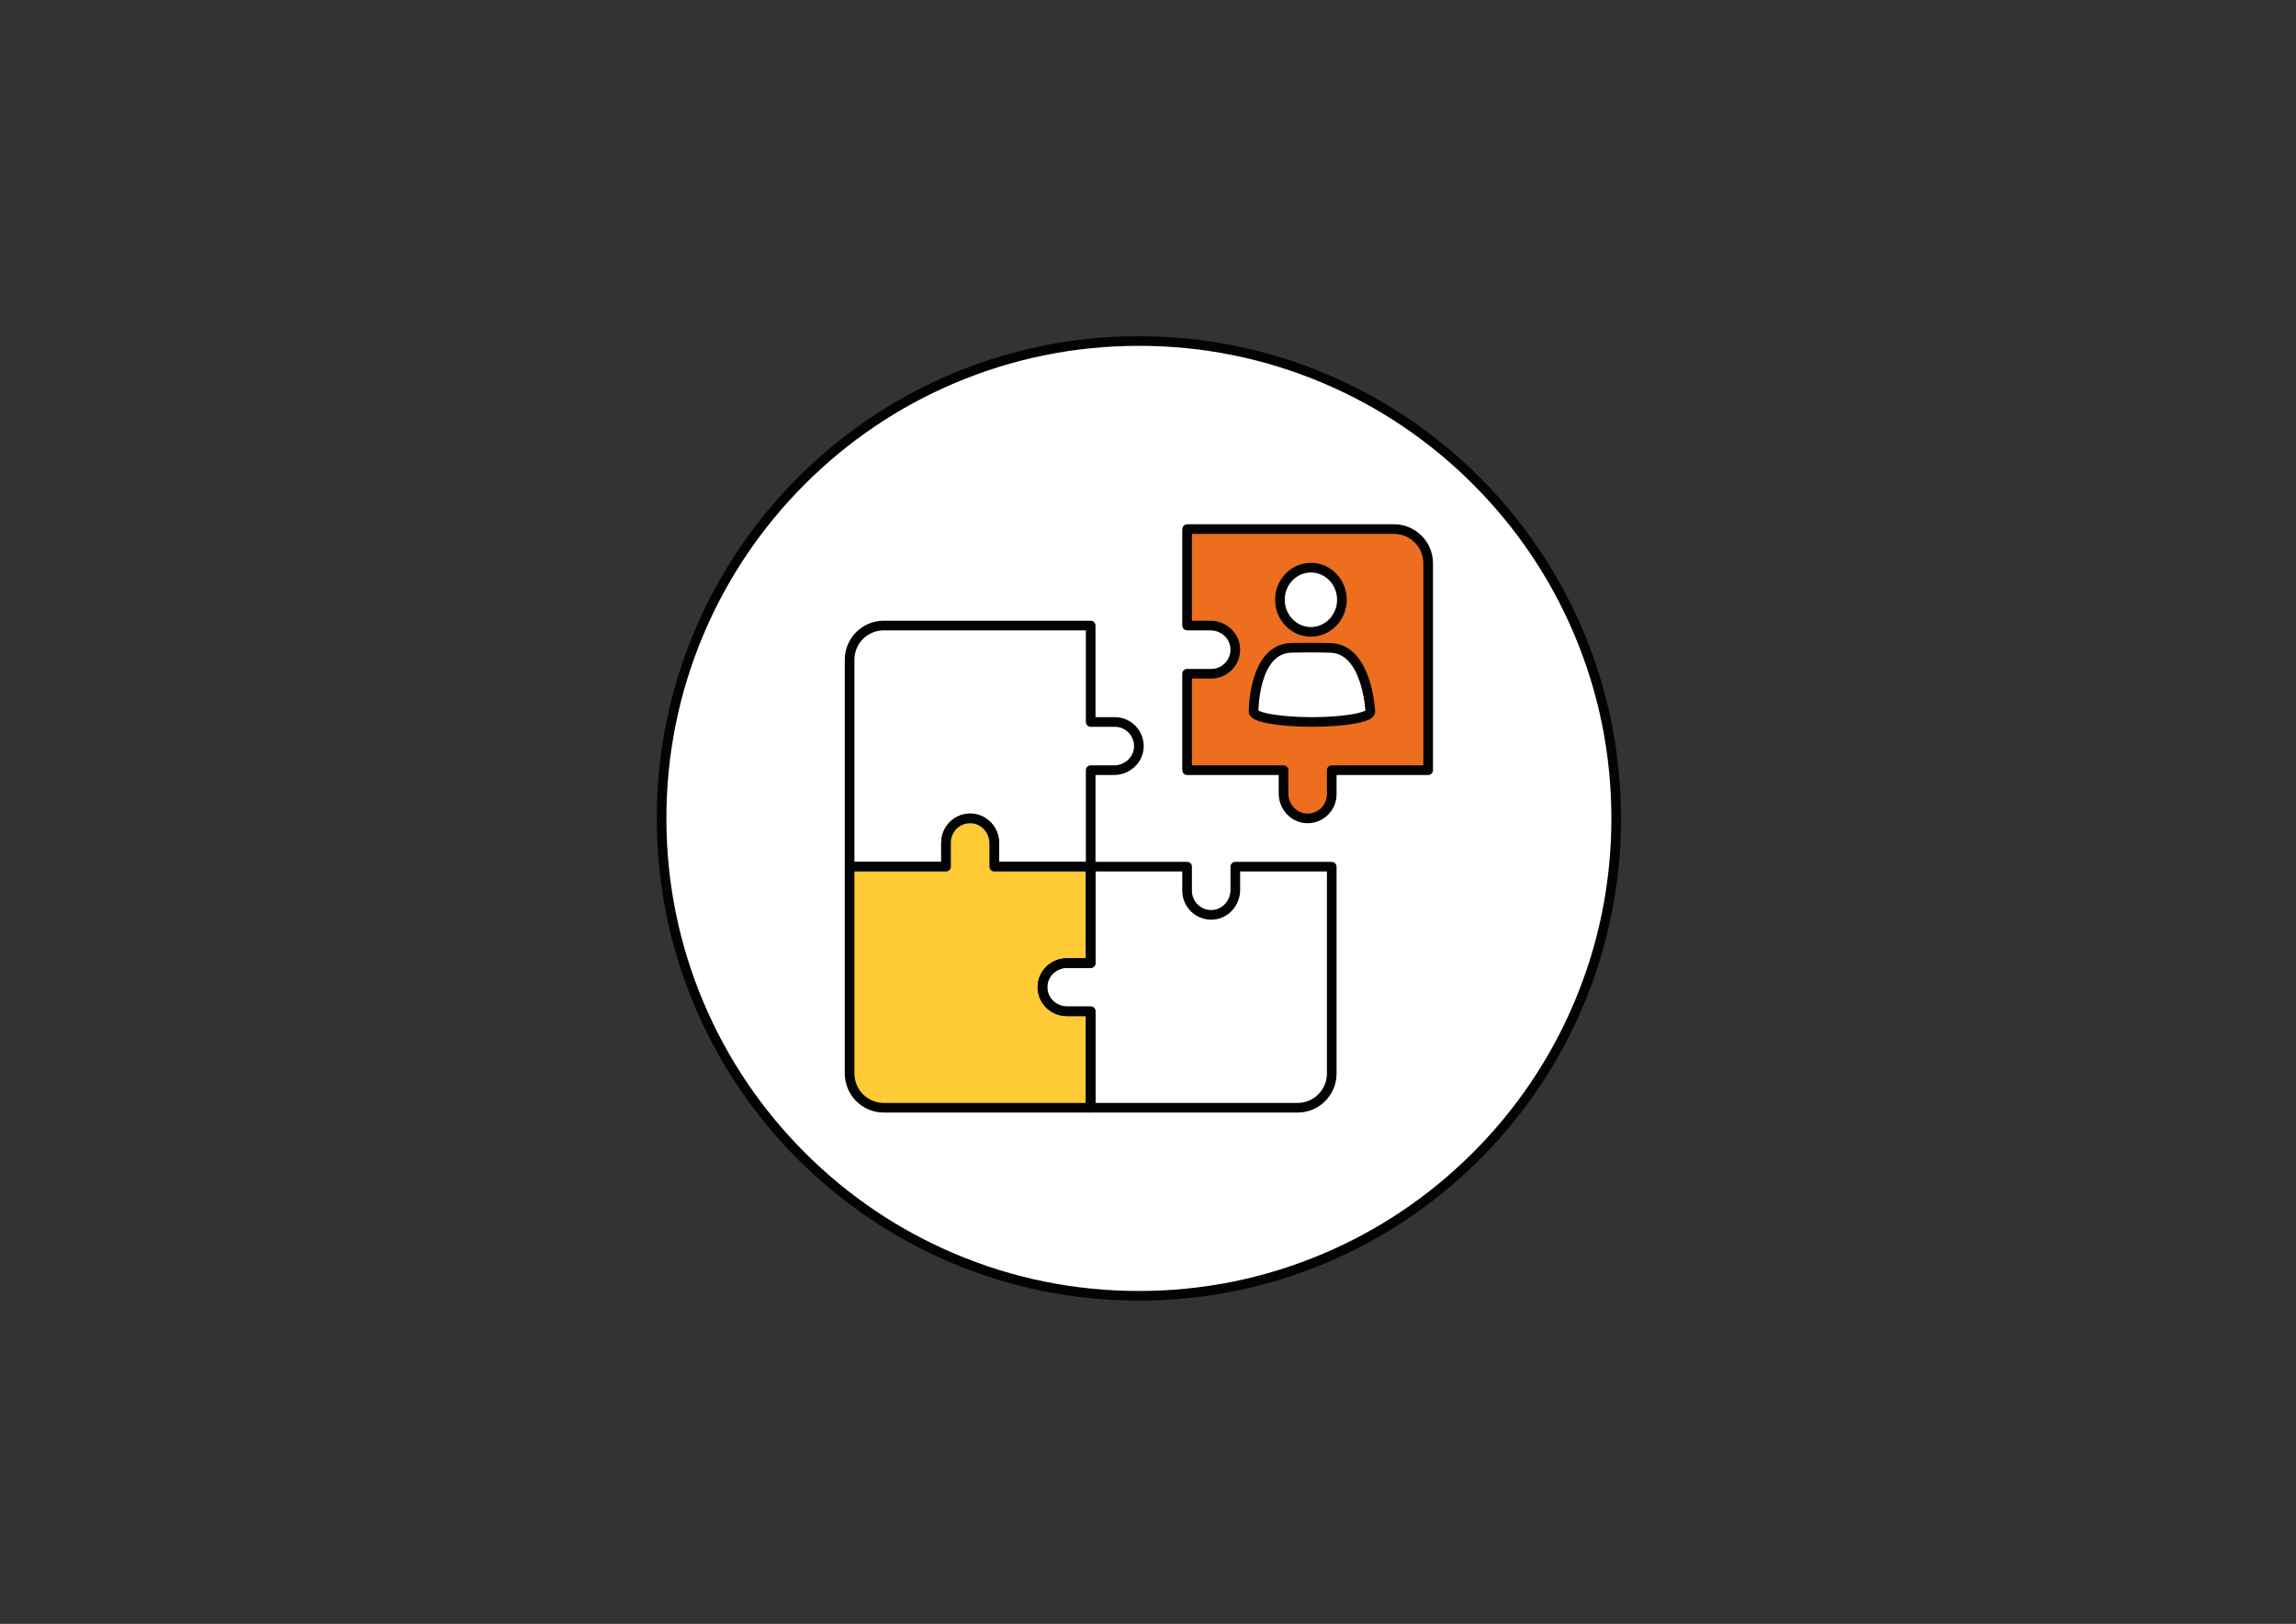 <svg xmlns="http://www.w3.org/2000/svg" viewBox="0 0 1190.55 841.89"><rect x="0" y="0" width="1190.55" height="841.89" fill="#333333" stroke="none"/><defs><style>.cls-1{fill:#feca35;}.cls-1,.cls-2,.cls-3{stroke:#020303;stroke-linecap:round;stroke-linejoin:round;stroke-width:5px;}.cls-2{fill:#ed6e1e;}.cls-3{fill:none;}.cls-4{fill:#fff;}.cls-4,.cls-5{stroke-width:0px;}.cls-5{fill:#020303;}</style></defs><g id="Base_-_Circle_BLK"><path class="cls-4" d="m590.55,671.8c-66.11,0-128.26-25.74-175.01-72.49s-72.49-108.9-72.49-175.01,25.74-128.26,72.49-175.01,108.9-72.49,175.01-72.49,128.26,25.74,175.01,72.49,72.49,108.9,72.49,175.01-25.74,128.26-72.49,175.01-108.9,72.49-175.01,72.49Z"></path><path class="cls-5" d="m590.55,179.3c33.08,0,65.16,6.48,95.36,19.25,29.17,12.34,55.38,30.01,77.88,52.51s40.17,48.7,52.51,77.88c12.77,30.2,19.25,62.29,19.25,95.36s-6.48,65.16-19.25,95.36c-12.34,29.17-30.01,55.38-52.51,77.88-22.5,22.5-48.7,40.17-77.88,52.51-30.2,12.77-62.29,19.25-95.36,19.25s-65.16-6.48-95.36-19.25c-29.17-12.34-55.38-30.01-77.88-52.51-22.5-22.5-40.17-48.7-52.51-77.88-12.77-30.2-19.25-62.29-19.25-95.36s6.48-65.16,19.25-95.36c12.34-29.17,30.01-55.38,52.51-77.88,22.5-22.5,48.7-40.17,77.88-52.51,30.2-12.77,62.29-19.25,95.36-19.25m0-5c-138.07,0-250,111.93-250,250s111.93,250,250,250,250-111.93,250-250-111.93-250-250-250h0Z"></path></g><g id="Icon_Lines_-_COLOUR-BLK"><path class="cls-2" d="m722.83,274.3h-107.23s-.05.02-.05.05v49.95s12.07,0,12.07,0c6.66,0,12.47,5.02,12.9,11.67.47,7.28-5.29,13.33-12.47,13.33h-12.5v50s50,0,50,0v12.07c0,6.66,5.02,12.47,11.67,12.9,7.28.47,13.33-5.29,13.33-12.47v-12.5h50v-107.28c0-9.78-7.93-17.72-17.72-17.72Zm-43.08,20c8.88,0,16.07,7.45,16.07,16.64s-7.2,16.64-16.07,16.64-16.07-7.45-16.07-16.64,7.2-16.64,16.07-16.64Zm30.8,74.7c0,2.93-13.55,5.3-30.26,5.3s-30.26-2.37-30.26-5.3h0s-.2-32.77,19.69-33.15c5.67-.11,12.44-.2,20.25.04,19.09.59,20.58,32.91,20.58,32.91h-.03c.01.07.03.14.03.2Z"></path><path class="cls-3" d="m440.55,342.02v107.23s.02.05.05.05h49.95s0-12.07,0-12.07c0-6.66,5.02-12.47,11.67-12.9,7.28-.47,13.33,5.29,13.33,12.47v12.5h50s0-50,0-50h12.07c6.66,0,12.47-5.02,12.9-11.67.47-7.28-5.29-13.33-12.47-13.33h-12.5v-50h-107.28c-9.78,0-17.72,7.93-17.72,17.72Z"></path><path class="cls-1" d="m458.27,574.3h107.23s.05-.02.05-.05v-49.95s-12.07,0-12.07,0c-6.66,0-12.47-5.02-12.9-11.67-.47-7.28,5.29-13.33,12.47-13.33h12.5v-50s-50,0-50,0v-12.07c0-6.66-5.02-12.47-11.67-12.9-7.28-.47-13.33,5.29-13.33,12.47v12.5h-50v107.28c0,9.78,7.93,17.72,17.72,17.72Z"></path><path class="cls-3" d="m690.55,556.59v-107.23s-.02-.05-.05-.05h-49.95s0,12.07,0,12.07c0,6.66-5.02,12.47-11.67,12.9-7.28.47-13.33-5.29-13.33-12.47v-12.5h-50s0,50,0,50h-12.07c-6.66,0-12.47,5.02-12.9,11.67-.47,7.28,5.29,13.33,12.47,13.33h12.5v50h107.28c9.78,0,17.72-7.93,17.72-17.72Z"></path></g></svg>